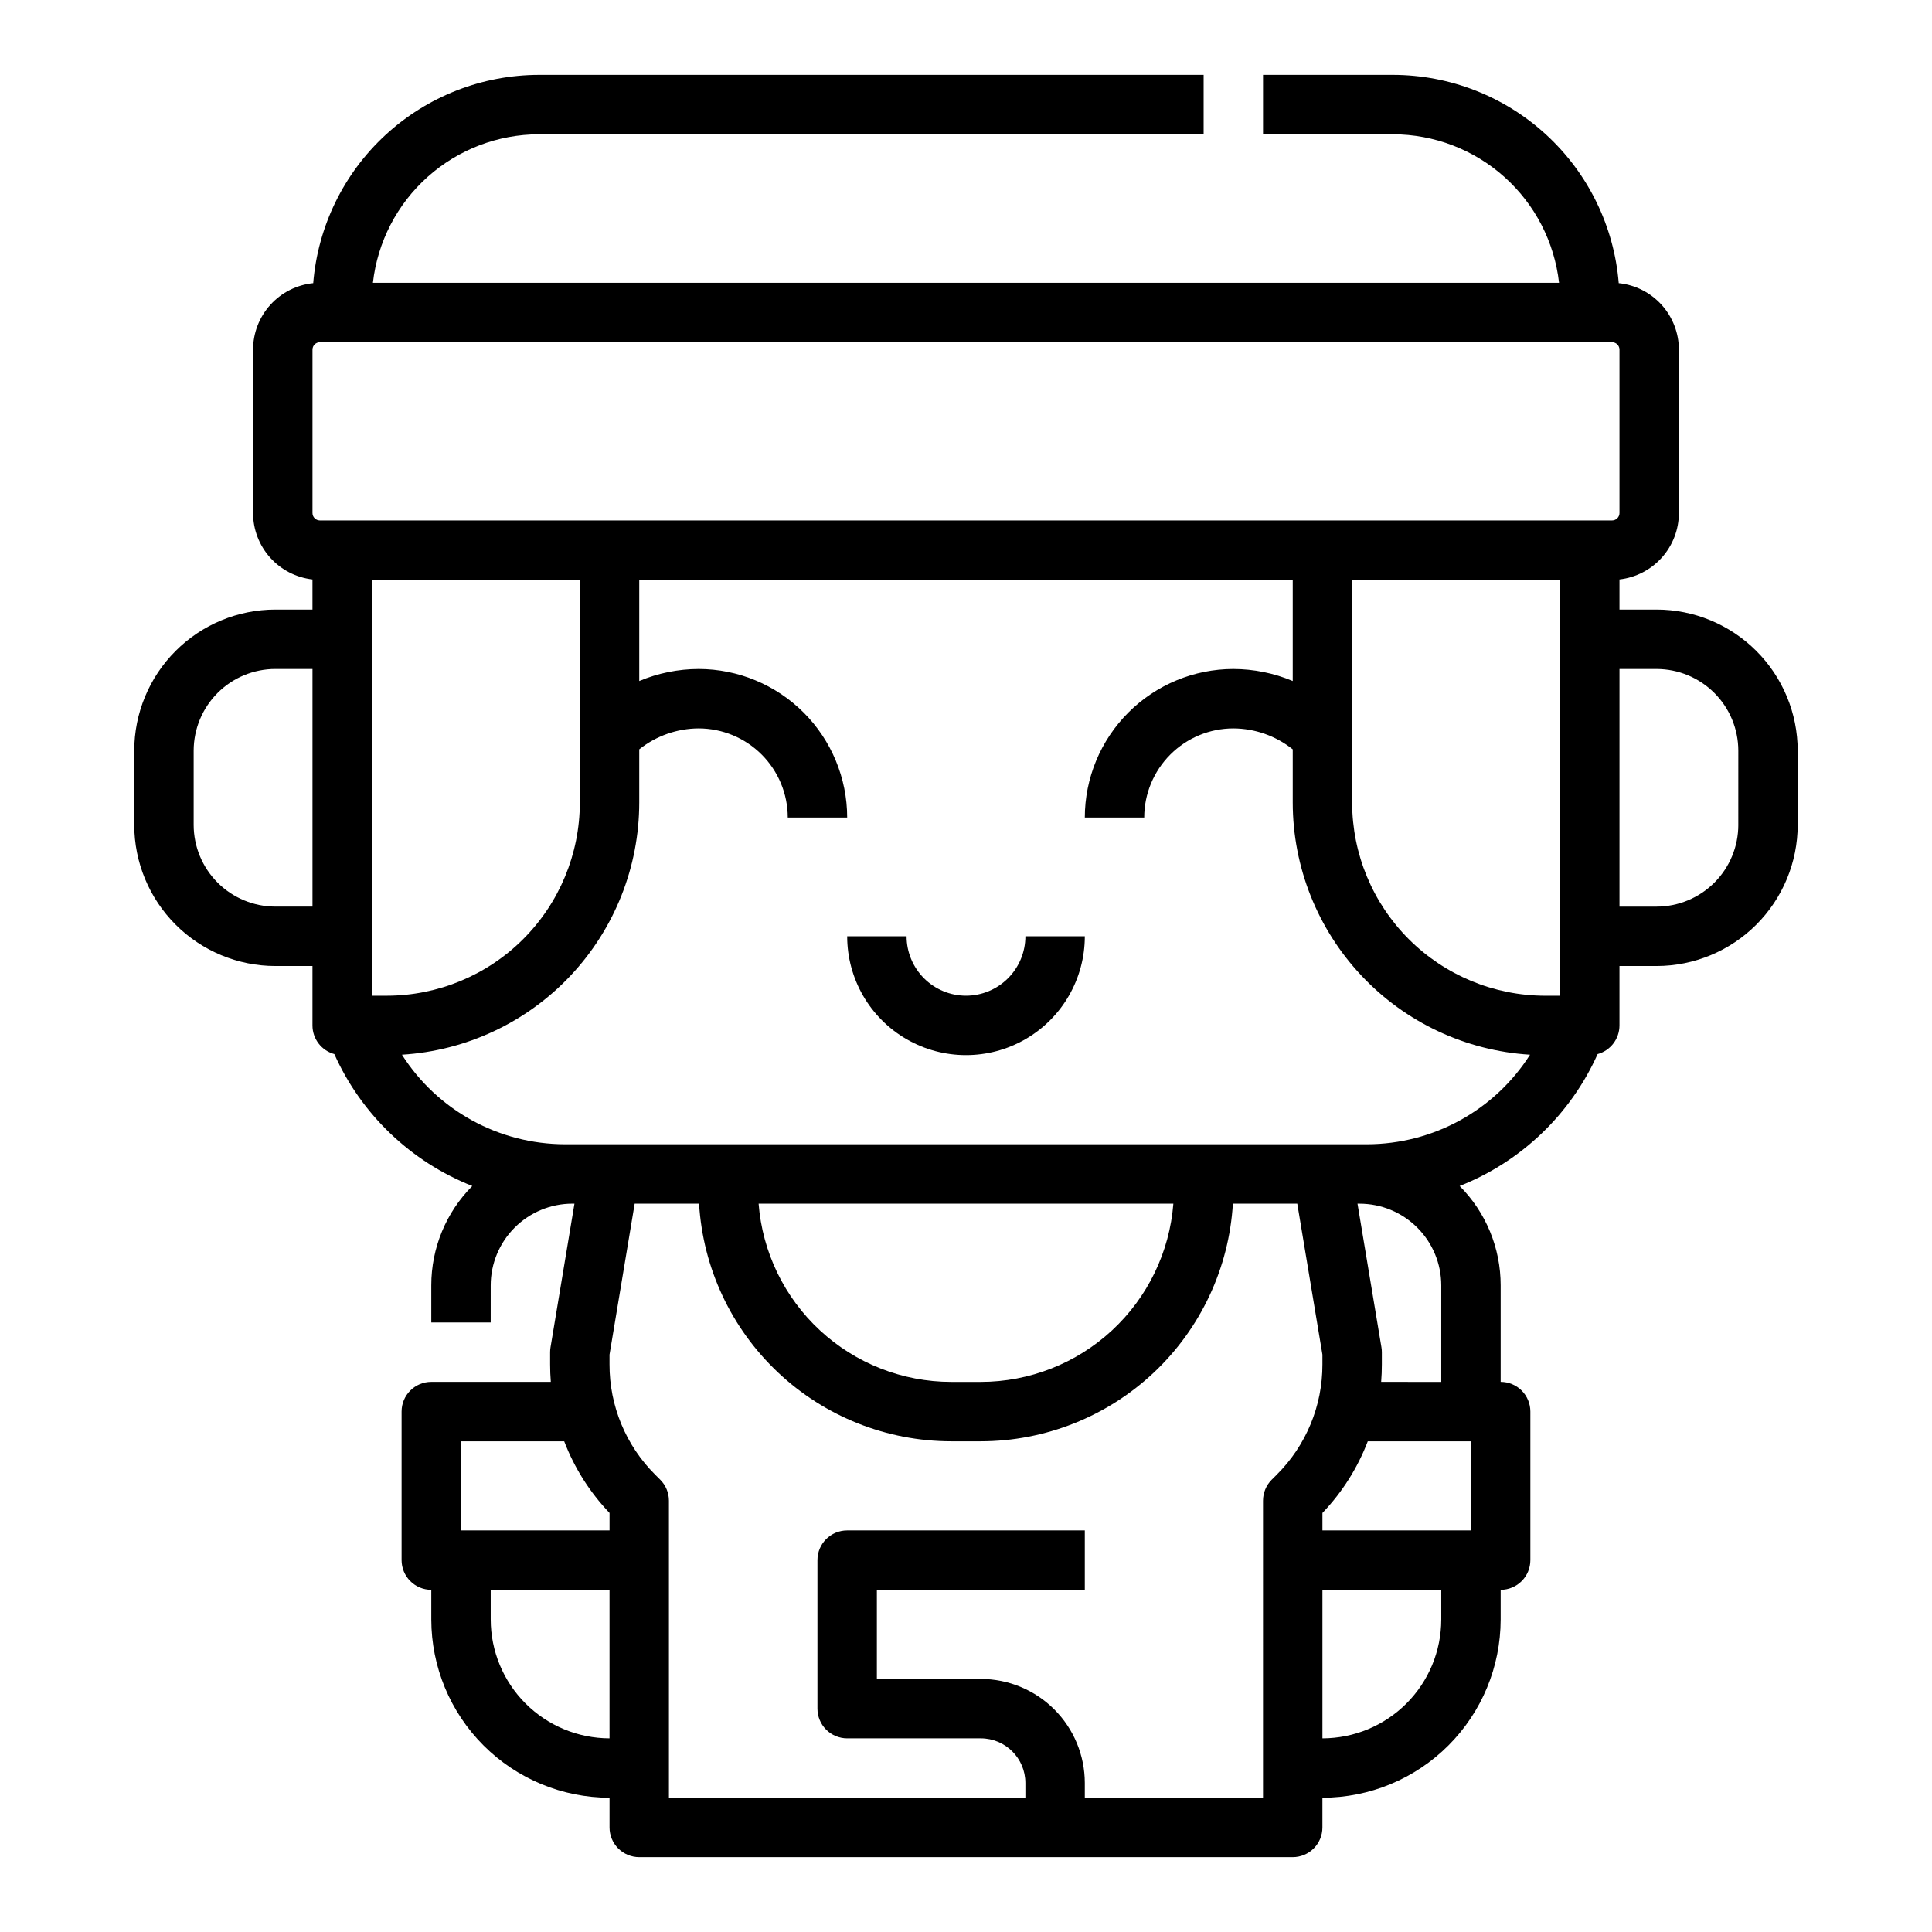 <?xml version="1.0" encoding="UTF-8"?>
<!-- Uploaded to: SVG Repo, www.svgrepo.com, Generator: SVG Repo Mixer Tools -->
<svg fill="#000000" width="800px" height="800px" version="1.1" viewBox="144 144 512 512" xmlns="http://www.w3.org/2000/svg">
 <g>
  <path d="m400 407.87c-4.176-0.004-8.176-1.664-11.129-4.617s-4.613-6.953-4.617-11.129h-15.742c0 11.25 6 21.645 15.742 27.27 9.742 5.625 21.746 5.625 31.488 0 9.742-5.625 15.746-16.02 15.746-27.27h-15.746c-0.004 4.176-1.664 8.176-4.617 11.129-2.949 2.953-6.953 4.613-11.125 4.617z"/>
  <path d="m583.02 305.54h-9.84v-7.981c4.328-0.492 8.324-2.555 11.227-5.801s4.512-7.449 4.516-11.805v-43.297c-0.004-4.387-1.637-8.617-4.582-11.875-2.945-3.254-6.992-5.301-11.359-5.746-1.23-15.027-8.066-29.043-19.148-39.266-11.082-10.223-25.602-15.91-40.676-15.93h-34.441v15.746h34.441c10.887 0.012 21.391 4.031 29.504 11.293 8.117 7.258 13.277 17.246 14.504 28.066h-314.34c1.223-10.82 6.383-20.809 14.5-28.066 8.117-7.262 18.617-11.281 29.508-11.293h176.14v-15.746h-176.14c-15.078 0.02-29.598 5.707-40.68 15.93-11.082 10.223-17.918 24.238-19.148 39.266-4.367 0.445-8.414 2.492-11.359 5.746-2.945 3.258-4.578 7.488-4.582 11.875v43.297c0.004 4.356 1.613 8.559 4.516 11.805 2.902 3.246 6.898 5.309 11.227 5.801v7.981h-9.84c-9.914 0.012-19.418 3.953-26.426 10.965-7.012 7.008-10.953 16.512-10.965 26.426v19.68c0.012 9.914 3.953 19.418 10.965 26.43 7.008 7.008 16.512 10.953 26.426 10.965h9.84v15.742c0 3.547 2.375 6.66 5.797 7.594 7.156 15.98 20.277 28.523 36.559 34.957-6.965 6.992-10.871 16.461-10.867 26.328v9.84h15.742l0.004-9.84c0.004-5.738 2.289-11.242 6.348-15.297 4.059-4.059 9.559-6.344 15.301-6.348h0.547l-6.344 38.066v-0.004c-0.07 0.43-0.109 0.863-0.109 1.297v3.238c0 1.555 0.062 3.102 0.184 4.633h-31.672c-4.348 0-7.871 3.523-7.871 7.871v39.359c0 2.09 0.828 4.09 2.305 5.566 1.477 1.477 3.481 2.309 5.566 2.309v7.871c0.016 12.523 4.996 24.527 13.852 33.383 8.855 8.855 20.859 13.836 33.383 13.848v7.875c0 2.086 0.828 4.09 2.305 5.566 1.477 1.473 3.481 2.305 5.566 2.305h173.18c2.09 0 4.09-0.832 5.566-2.305 1.477-1.477 2.305-3.481 2.305-5.566v-7.875c12.523-0.012 24.531-4.992 33.383-13.848 8.855-8.855 13.836-20.859 13.852-33.383v-7.871c2.086 0 4.09-0.832 5.566-2.309 1.477-1.477 2.305-3.477 2.305-5.566v-39.359c0-2.086-0.828-4.09-2.305-5.566-1.477-1.477-3.481-2.305-5.566-2.305v-25.586c0.008-9.867-3.902-19.336-10.867-26.328 16.281-6.434 29.402-18.977 36.562-34.957 3.422-0.934 5.793-4.047 5.793-7.594v-15.742h9.84c9.914-0.012 19.418-3.957 26.426-10.965 7.012-7.012 10.953-16.516 10.965-26.43v-19.68c-0.012-9.914-3.953-19.418-10.965-26.426-7.008-7.012-16.512-10.953-26.426-10.965zm-80.688-7.871h55.105l-0.004 110.21h-3.938 0.004c-13.566-0.016-26.574-5.41-36.164-15.004-9.594-9.594-14.988-22.598-15.004-36.164zm-275.52-61.012c0-1.086 0.883-1.965 1.969-1.965h342.43c0.523 0 1.023 0.207 1.391 0.574 0.371 0.371 0.578 0.871 0.578 1.391v43.297c0 0.523-0.207 1.023-0.578 1.391-0.367 0.371-0.867 0.578-1.391 0.578h-342.43c-1.086 0-1.969-0.883-1.969-1.969zm15.746 171.22v-110.21h55.105v59.039c-0.016 13.566-5.414 26.57-15.004 36.164-9.594 9.594-22.602 14.988-36.168 15.004zm-25.586-23.617c-5.738-0.008-11.242-2.289-15.301-6.348-4.055-4.059-6.34-9.559-6.348-15.301v-19.68c0.008-5.738 2.293-11.242 6.348-15.301 4.059-4.059 9.562-6.34 15.301-6.348h9.84v62.977zm49.199 141.7h27.348c2.703 7.066 6.789 13.52 12.016 18.984v4.633h-39.359zm7.871 47.23v-7.871h31.488v39.359l0.004 0.004c-8.348-0.012-16.352-3.332-22.258-9.234-5.902-5.902-9.223-13.906-9.23-22.254zm204.67 47.23-47.227 0.004v-3.938 0.004c-0.012-7.305-2.914-14.309-8.082-19.473-5.164-5.168-12.168-8.074-19.473-8.082h-27.551v-23.613h55.105v-15.746h-62.977c-4.348 0-7.875 3.523-7.875 7.871v39.363c0 2.086 0.832 4.09 2.309 5.566 1.477 1.473 3.477 2.305 5.566 2.305h35.426-0.004c6.519 0.008 11.801 5.289 11.809 11.809v3.938l-94.465-0.004v-78.719c0-2.09-0.828-4.09-2.305-5.566l-1.336-1.332c-7.773-7.734-12.133-18.258-12.102-29.227v-2.586l6.668-40.008h17.062c1.023 17.027 8.504 33.023 20.918 44.727 12.41 11.699 28.82 18.227 45.879 18.246h7.871c17.059-0.02 33.469-6.547 45.883-18.246 12.41-11.703 19.891-27.699 20.918-44.727h17.062l6.664 40.008v2.586c0.031 10.969-4.324 21.492-12.102 29.227l-1.336 1.332c-1.473 1.477-2.305 3.481-2.305 5.566zm-133.67-157.43h109.91c-1.008 12.844-6.816 24.84-16.273 33.594-9.457 8.754-21.863 13.621-34.75 13.637h-7.871c-12.887-0.016-25.293-4.887-34.746-13.641-9.457-8.75-15.266-20.746-16.273-33.59zm188.78 62.973v23.617h-39.363v-4.633c5.231-5.465 9.312-11.918 12.016-18.984zm-7.871 47.23-0.004 0.004c-0.008 8.348-3.328 16.352-9.23 22.254s-13.906 9.223-22.258 9.234v-39.359h31.488zm-15.93-62.977c0.125-1.535 0.184-3.078 0.184-4.633v-3.234c0-0.434-0.035-0.867-0.109-1.297l-6.344-38.062h0.551c5.738 0.004 11.238 2.289 15.297 6.348 4.059 4.055 6.344 9.559 6.348 15.297v25.586zm-3.754-62.973h-212.54c-17.512-0.02-33.801-8.969-43.207-23.734 17.012-1.047 32.984-8.539 44.668-20.945 11.684-12.41 18.199-28.805 18.219-45.848v-14.133c4.477-3.566 10.02-5.519 15.742-5.547 6.262 0.008 12.266 2.496 16.691 6.922 4.43 4.43 6.918 10.434 6.926 16.691h15.746c-0.012-10.434-4.164-20.438-11.543-27.816-7.379-7.379-17.383-11.531-27.82-11.543-5.406 0.012-10.758 1.094-15.742 3.188v-26.801h173.18v26.805-0.004c-4.984-2.094-10.336-3.176-15.742-3.188-10.438 0.012-20.441 4.164-27.82 11.543-7.379 7.379-11.527 17.383-11.539 27.816h15.742c0.008-6.258 2.496-12.262 6.926-16.691 4.426-4.426 10.43-6.914 16.691-6.922 5.723 0.027 11.27 1.98 15.742 5.547v14.133c0.02 17.043 6.535 33.438 18.219 45.848 11.684 12.406 27.656 19.898 44.668 20.945-9.406 14.766-25.695 23.715-43.207 23.734zm98.398-84.625h0.004c-0.008 5.742-2.289 11.242-6.348 15.301-4.059 4.059-9.562 6.34-15.301 6.348h-9.84v-62.977h9.84c5.738 0.008 11.242 2.289 15.301 6.348 4.059 4.059 6.34 9.562 6.348 15.301z"/>
 </g>
</svg>